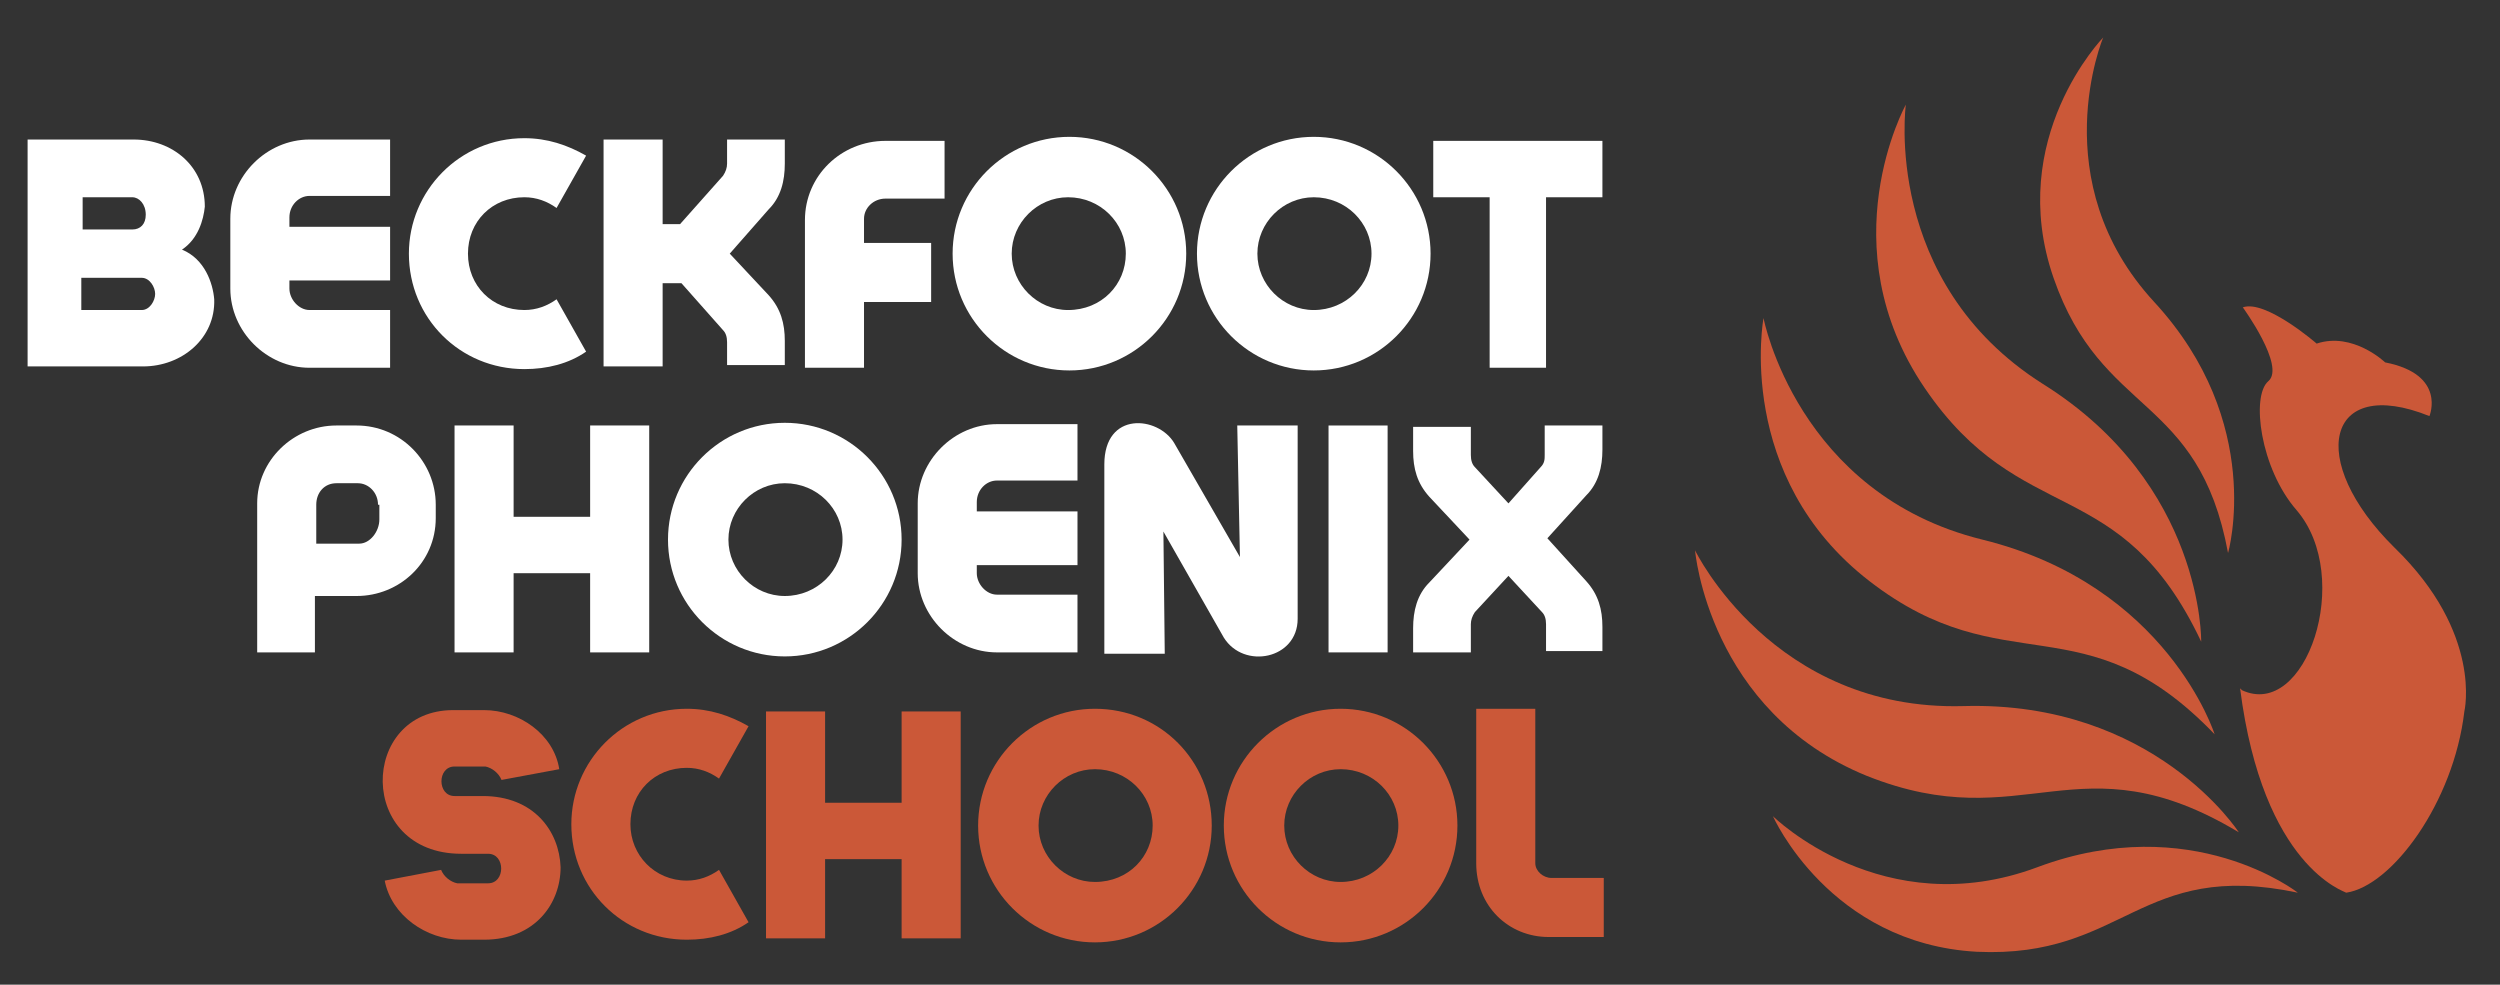 <?xml version="1.0" encoding="UTF-8"?>
<svg xmlns="http://www.w3.org/2000/svg" xmlns:xlink="http://www.w3.org/1999/xlink" version="1.1" id="Layer_1" x="0px" y="0px" width="391px" height="154px" viewBox="102.14 336.445 391 154" xml:space="preserve">
<rect x="102.14" y="336.445" width="391" height="154" fill="#333333" stroke="none"/>
<g>
	<g>
		<path fill="#FFFFFF" d="M130.605,375.485c3.569,1.47,4.829,5.25,5.039,7.769c0.21,6.089-5.039,10.499-11.128,10.499h-18.059    v-35.486h16.588c6.09,0,11.129,4.199,11.129,10.499C133.964,370.866,133.124,373.806,130.605,375.485z M122.835,367.296h-7.769    v5.04h7.769c1.261,0,2.101-0.84,2.101-2.31C124.936,368.346,123.885,367.296,122.835,367.296z M124.306,379.895h-9.449v5.039    h9.449c1.26,0,2.1-1.47,2.1-2.52S125.566,379.895,124.306,379.895z"></path>
		<path fill="#FFFFFF" d="M163.151,393.963h-12.599c-6.719,0-12.389-5.669-12.389-12.389v-10.919c0-6.719,5.67-12.388,12.389-12.388    h12.599v8.819h-12.599c-1.68,0-3.149,1.47-3.149,3.359v1.47h15.748v8.399h-15.748v1.26c0,1.68,1.47,3.359,3.149,3.359h12.599    V393.963z"></path>
		<path fill="#FFFFFF" d="M193.807,391.443c-2.729,1.89-6.089,2.73-9.658,2.73c-10.079,0-18.059-7.979-18.059-18.058    c0-9.869,7.979-18.058,18.059-18.058c3.569,0,6.719,1.05,9.658,2.729l-4.619,8.189c-1.47-1.05-3.149-1.68-5.039-1.68    c-5.04,0-8.819,3.78-8.819,8.819c0,5.04,3.779,8.819,8.819,8.819c1.89,0,3.569-0.63,5.039-1.68L193.807,391.443z"></path>
		<path fill="#FFFFFF" d="M215.855,393.753v-3.78c0-0.84-0.21-1.47-0.63-1.89l-6.51-7.349h-2.939v13.019h-9.238v-35.486h9.238    v13.229h2.729l6.72-7.56c0.42-0.63,0.63-1.26,0.63-1.89v-3.779h9.029v3.779c0,2.73-0.63,5.25-2.521,7.139l-6.089,6.929    l6.089,6.509c1.891,2.1,2.521,4.41,2.521,7.139v3.78h-9.029V393.753z"></path>
		<path fill="#FFFFFF" d="M228.033,393.963v-23.098c0-6.929,5.669-12.388,12.599-12.388h9.238v9.029h-9.238    c-1.89,0-3.36,1.47-3.36,3.149v3.78h10.499v9.239h-10.499v10.289H228.033z"></path>
		<path fill="#FFFFFF" d="M287.666,376.115c0,10.079-8.189,18.268-18.268,18.268c-10.079,0-18.269-8.189-18.269-18.268    c0-10.079,8.189-18.268,18.269-18.268C279.477,357.848,287.666,366.037,287.666,376.115z M278.217,376.115    c0-4.829-3.989-8.819-9.028-8.819c-4.83,0-8.819,3.99-8.819,8.819c0,4.83,3.989,8.819,8.819,8.819    C274.438,384.934,278.217,380.945,278.217,376.115z"></path>
		<path fill="#FFFFFF" d="M325.881,376.115c0,10.079-8.188,18.268-18.268,18.268c-10.078,0-18.268-8.189-18.268-18.268    c0-10.079,8.189-18.268,18.268-18.268C317.693,357.848,325.881,366.037,325.881,376.115z M316.643,376.115    c0-4.829-3.989-8.819-9.029-8.819c-4.829,0-8.818,3.99-8.818,8.819c0,4.83,3.989,8.819,8.818,8.819    C312.654,384.934,316.643,380.945,316.643,376.115z"></path>
		<path fill="#FFFFFF" d="M335.12,393.753v-26.457h-8.818v-8.819h26.456v8.819h-8.818v26.667h-8.819V393.753z"></path>
		<path fill="#FFFFFF" d="M142.364,438.479v-23.308c0-6.72,5.669-12.179,12.389-12.179h3.149c6.929,0,12.389,5.669,12.389,12.389    v2.1c0,6.93-5.67,12.179-12.389,12.179h-6.51v8.819H142.364z M161.261,415.381c0-1.89-1.47-3.359-3.149-3.359h-3.359    c-1.89,0-3.15,1.47-3.15,3.359v6.089h6.72c1.68,0,3.149-1.89,3.149-3.779v-2.31H161.261z"></path>
		<path fill="#FFFFFF" d="M173.23,438.479v-35.486l0,0l0,0l0,0h9.239v14.278h11.968v-14.278l0,0h9.239v35.486h-9.239V426.09h-11.968    v12.389H173.23z"></path>
		<path fill="#FFFFFF" d="M243.152,420.84c0,10.079-8.189,18.269-18.268,18.269c-10.079,0-18.269-8.189-18.269-18.269    c0-10.078,8.189-18.268,18.269-18.268C234.962,402.572,243.152,410.762,243.152,420.84z M233.912,420.84    c0-4.829-3.989-8.818-9.028-8.818c-4.83,0-8.819,3.989-8.819,8.818c0,4.83,3.989,8.819,8.819,8.819    C229.923,429.659,233.912,425.67,233.912,420.84z"></path>
		<path fill="#FFFFFF" d="M270.658,438.479H258.06c-6.72,0-12.389-5.67-12.389-12.389v-10.919c0-6.72,5.669-12.389,12.389-12.389    h12.599v8.819H258.06c-1.68,0-3.149,1.47-3.149,3.359v1.47h15.748v8.399H254.91v1.26c0,1.68,1.47,3.359,3.149,3.359h12.599    V438.479z"></path>
		<path fill="#FFFFFF" d="M305.094,402.992v30.236c0,6.3-8.398,7.979-11.549,2.939l-9.448-16.588l0.21,19.108h-9.449v-29.607    c0-8.398,8.399-7.559,10.919-3.359l10.289,17.848l-0.42-20.577H305.094z"></path>
		<path fill="#FFFFFF" d="M309.923,438.479v-35.486h9.239v35.486H309.923z"></path>
		<path fill="#FFFFFF" d="M343.94,438.479v-4.41c0-0.84-0.21-1.47-0.63-1.89l-5.25-5.669l-5.249,5.669    c-0.42,0.63-0.63,1.26-0.63,1.89v4.41h-9.029v-3.78c0-2.729,0.63-5.249,2.52-7.139l6.3-6.72l-6.3-6.719    c-1.89-2.1-2.52-4.41-2.52-7.14v-3.779h9.029v4.409c0,0.84,0.21,1.47,0.63,1.89l5.249,5.67l5.04-5.67    c0.63-0.63,0.63-1.26,0.63-1.89v-4.619h9.028v3.779c0,2.729-0.63,5.25-2.52,7.14l-6.089,6.719l6.089,6.72    c1.89,2.1,2.52,4.409,2.52,7.139v3.779h-8.818V438.479z"></path>
	</g>
</g>
<g>
	<path fill="#CB5838" d="M180.578,458.426c-0.42-1.05-1.47-1.89-2.52-2.1h-4.829c-2.729,0-2.729,4.619,0,4.619h4.409   c7.979,0,11.969,5.459,12.179,11.129c0,5.669-3.989,11.339-11.969,11.339h-3.569c-5.459,0-10.919-3.78-11.969-9.239l8.819-1.68   c0.42,1.05,1.47,1.89,2.52,2.1h4.829c2.73,0,2.73-4.619,0-4.619h-4.199c-16.378,0-15.958-22.468-1.26-22.468h4.829   c5.46,0,10.919,3.779,11.759,9.239L180.578,458.426z"></path>
	<path fill="#CB5838" d="M219.214,480.683c-2.729,1.891-6.089,2.73-9.658,2.73c-10.079,0-18.059-7.979-18.059-18.059   c0-9.868,7.979-18.058,18.059-18.058c3.569,0,6.719,1.05,9.658,2.729l-4.619,8.189c-1.47-1.05-3.149-1.68-5.039-1.68   c-5.04,0-8.819,3.779-8.819,8.818c0,4.83,3.779,8.819,8.819,8.819c1.89,0,3.569-0.63,5.039-1.68L219.214,480.683z"></path>
	<path fill="#CB5838" d="M221.944,483.203v-35.486l0,0l0,0l0,0h9.239v14.278h11.969v-14.278l0,0h9.239v35.486h-9.239v-12.389   h-11.969v12.389H221.944z"></path>
	<path fill="#CB5838" d="M291.656,465.564c0,10.079-8.188,18.269-18.268,18.269s-18.268-8.189-18.268-18.269   c0-10.078,8.188-18.268,18.268-18.268C283.677,447.297,291.656,455.486,291.656,465.564z M282.417,465.564   c0-4.829-3.99-8.818-9.029-8.818c-4.829,0-8.819,3.989-8.819,8.818c0,4.83,3.99,8.819,8.819,8.819   C278.637,474.384,282.417,470.395,282.417,465.564z"></path>
	<path fill="#CB5838" d="M330.081,465.564c0,10.079-8.189,18.269-18.269,18.269c-10.078,0-18.268-8.189-18.268-18.269   c0-10.078,8.189-18.268,18.268-18.268C321.892,447.297,330.081,455.486,330.081,465.564z M320.842,465.564   c0-4.829-3.989-8.818-9.029-8.818c-4.829,0-8.818,3.989-8.818,8.818c0,4.83,3.989,8.819,8.818,8.819   C316.853,474.384,320.842,470.395,320.842,465.564z"></path>
	<path fill="#CB5838" d="M333.021,447.297L333.021,447.297L333.021,447.297c0.21,0,0.21,0,9.239,0v24.147   c0,1.26,1.26,2.31,2.52,2.31h8.188v9.239h-8.608c-6.3,0-11.339-4.83-11.339-11.549V447.297z"></path>
</g>
<g>
	<path fill="#CB5838" d="M450.607,422.939c0,0,5.88-20.367-11.548-39.265c-17.429-18.897-7.979-41.365-7.979-41.365   s-15.328,15.749-7.77,37.586C430.869,401.732,445.988,397.953,450.607,422.939z"></path>
	<path fill="#CB5838" d="M461.526,476.063c0,0-16.588-13.019-40.735-3.989s-41.365-7.979-41.365-7.979s8.819,19.948,31.917,21.208   C434.439,486.353,436.748,470.814,461.526,476.063z"></path>
	<path fill="#CB5838" d="M446.407,436.798c0,0,0.42-24.566-24.777-40.315c-25.196-15.958-21.417-43.675-21.417-43.675   s-12.179,22.047,2.939,44.305C418.271,419.37,433.809,410.131,446.407,436.798z"></path>
	<path fill="#CB5838" d="M448.507,451.286c0,0-7.349-23.307-36.325-30.446c-28.977-7.139-34.227-34.646-34.227-34.646   s-4.619,24.777,16.588,41.155C415.751,443.728,428.14,430.079,448.507,451.286z"></path>
	<path fill="#CB5838" d="M452.286,466.614c0,0-13.229-20.577-43.045-19.737s-41.995-24.357-41.995-24.357   s2.101,25.197,26.877,35.276C418.901,467.665,427.09,451.496,452.286,466.614z"></path>
	<path fill="#CB5838" d="M452.496,444.147c0,0,0.21,0,0.21,0.21c10.079,4.829,17.639-17.638,8.609-28.137   c-5.669-6.51-7.139-17.848-4.409-20.158c2.729-2.31-3.99-11.549-3.99-11.549c3.57-1.26,11.549,5.669,11.549,5.669   c5.67-1.89,10.709,2.94,10.709,2.94c9.659,1.89,6.93,8.399,6.93,8.399c-16.169-6.509-19.318,6.929-5.46,20.577   c13.858,13.438,10.919,25.617,10.919,25.617c-1.68,14.278-11.339,27.297-18.478,28.347   C468.875,475.854,456.067,472.074,452.496,444.147z"></path>
</g>
</svg>
